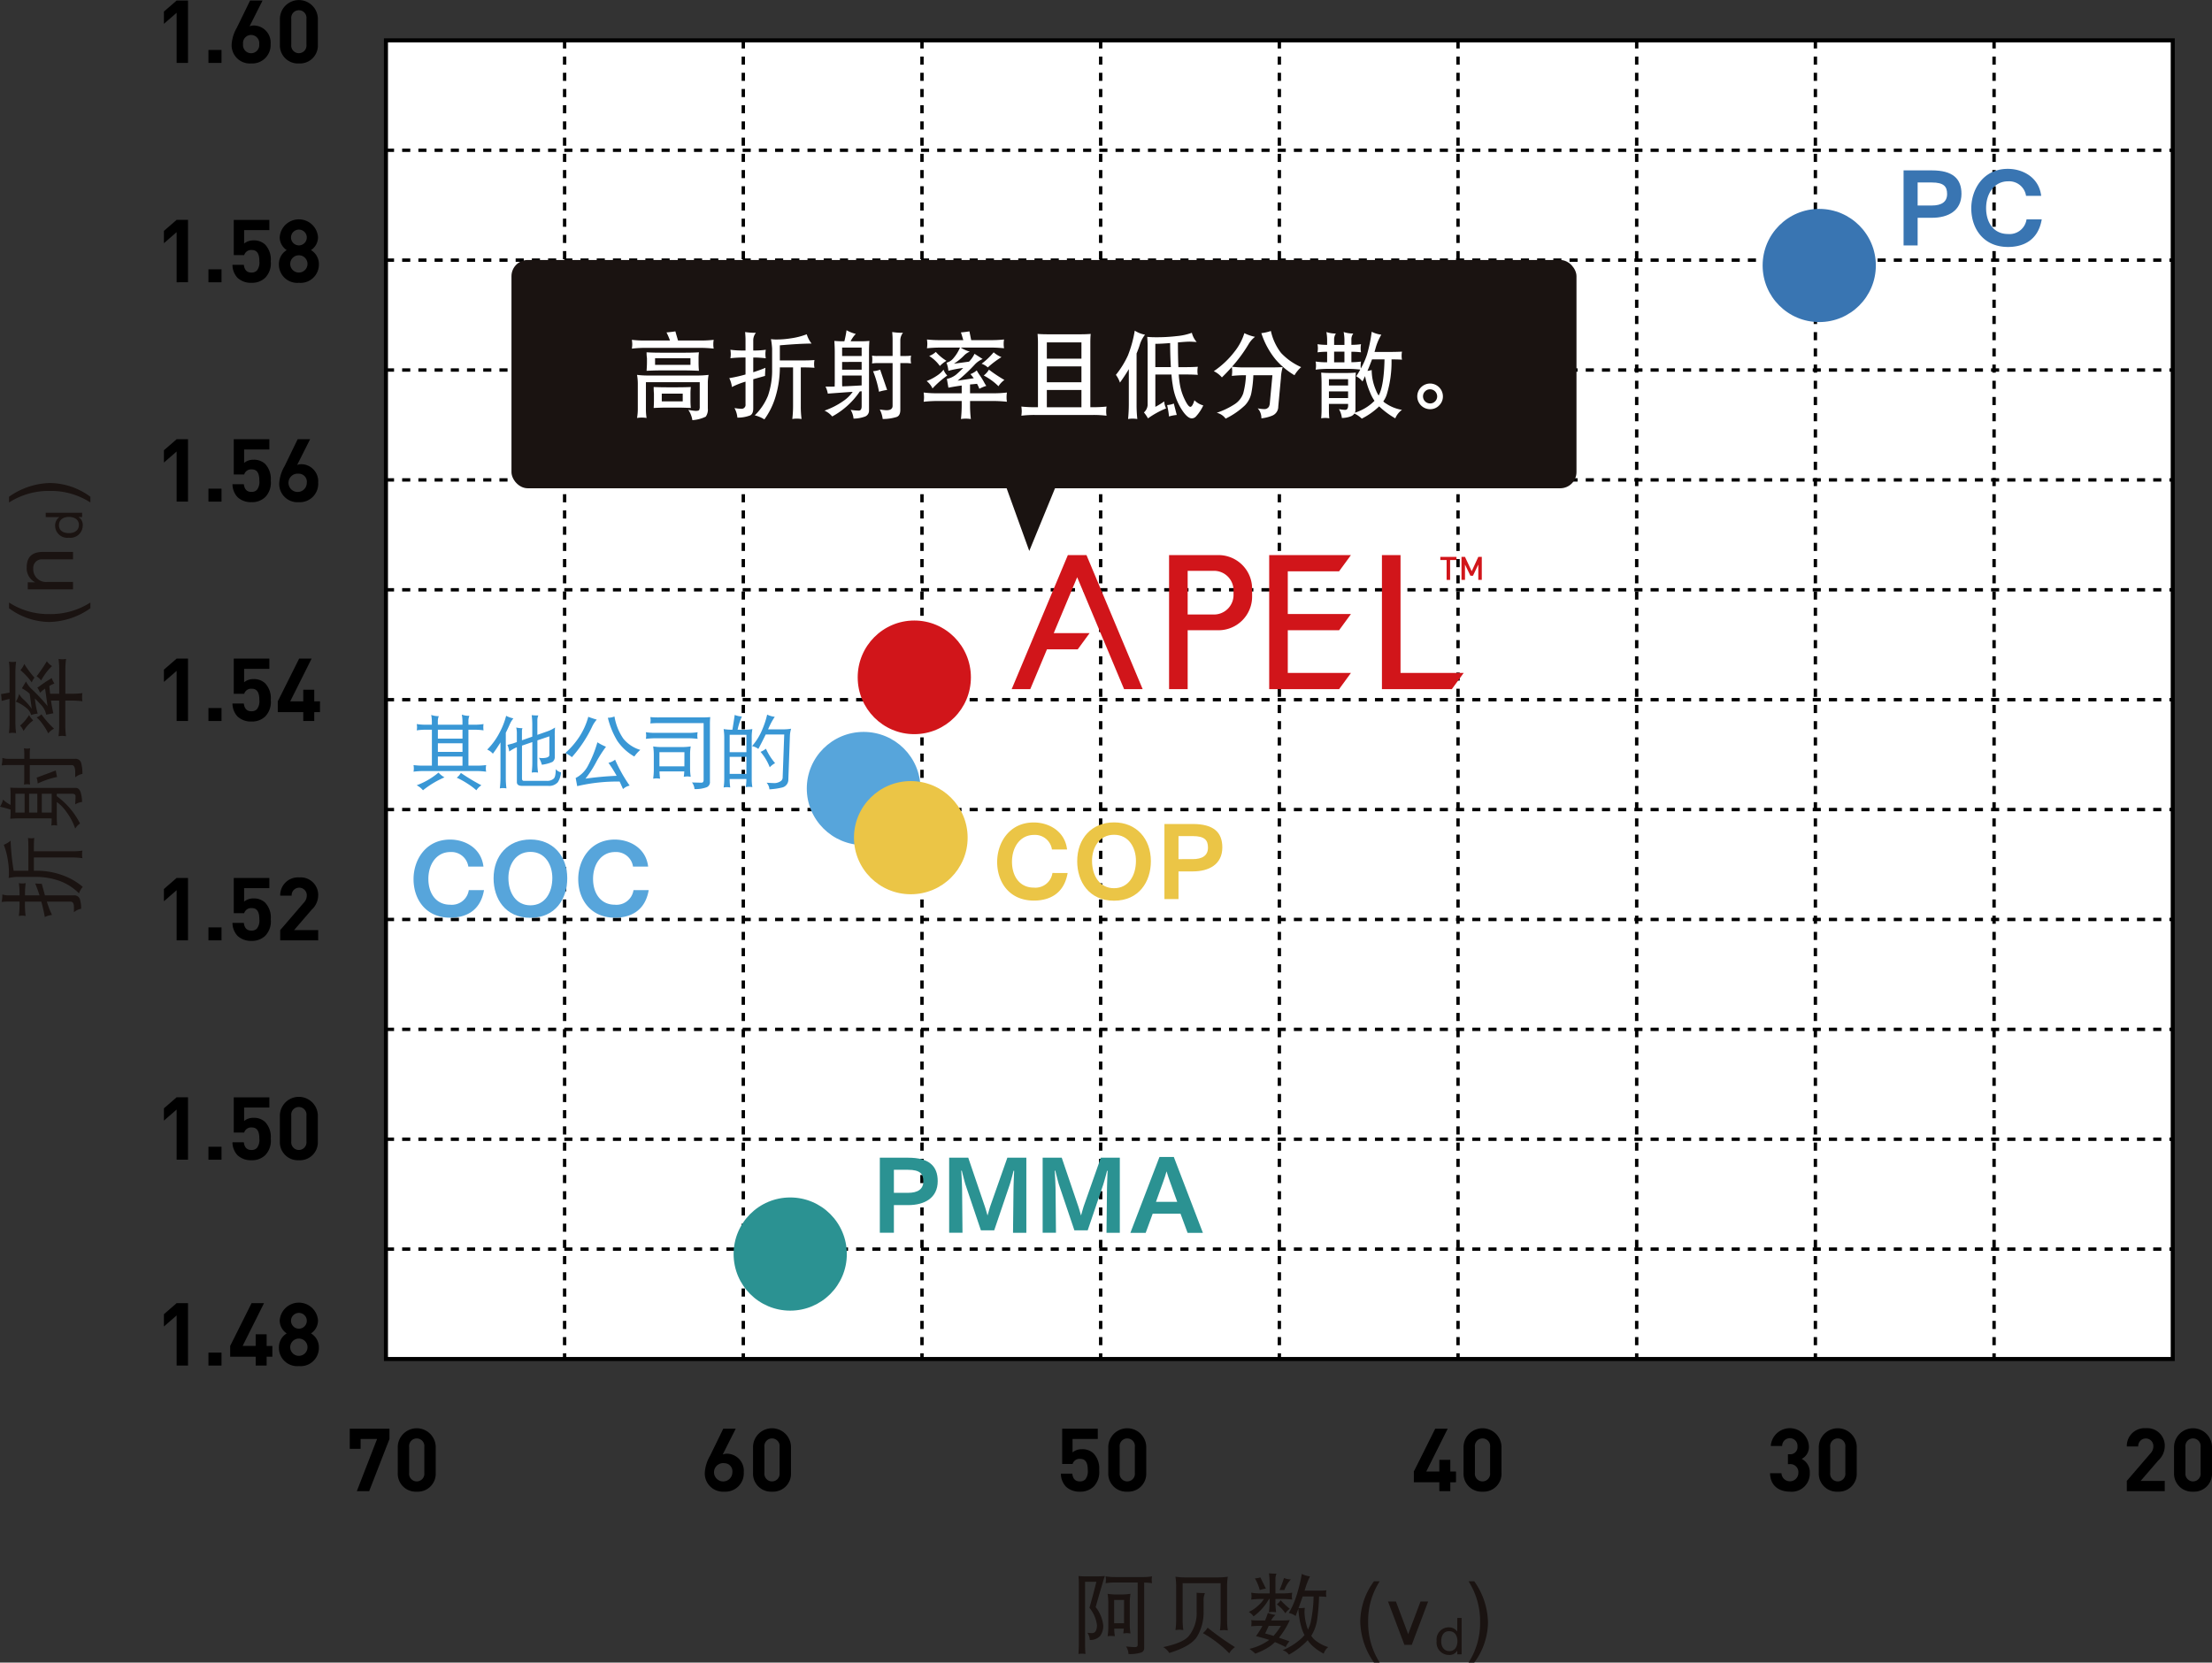 <svg xmlns="http://www.w3.org/2000/svg" width="386.371" height="290.482" viewBox="0 0 386.371 290.482"><rect x="0" y="0" width="386.371" height="290.482" fill="#333333" stroke="none"/><g transform="translate(-1.809 -6.36)"><rect width="312.102" height="230.387" transform="translate(69.222 13.411)" fill="#fff" stroke="#000" stroke-miterlimit="10" stroke-width="0.707"/><line y2="230.387" transform="translate(100.432 13.411)" fill="none" stroke="#000" stroke-miterlimit="10" stroke-width="0.589" stroke-dasharray="1.416 1.416"/><line y2="230.387" transform="translate(131.642 13.411)" fill="none" stroke="#000" stroke-miterlimit="10" stroke-width="0.589" stroke-dasharray="1.416 1.416"/><line y2="230.387" transform="translate(162.852 13.411)" fill="none" stroke="#000" stroke-miterlimit="10" stroke-width="0.589" stroke-dasharray="1.416 1.416"/><line y2="230.387" transform="translate(194.063 13.411)" fill="none" stroke="#000" stroke-miterlimit="10" stroke-width="0.589" stroke-dasharray="1.416 1.416"/><line y2="230.387" transform="translate(225.273 13.411)" fill="none" stroke="#000" stroke-miterlimit="10" stroke-width="0.589" stroke-dasharray="1.416 1.416"/><line y2="230.387" transform="translate(256.483 13.411)" fill="none" stroke="#000" stroke-miterlimit="10" stroke-width="0.589" stroke-dasharray="1.416 1.416"/><line y2="230.387" transform="translate(287.693 13.411)" fill="none" stroke="#000" stroke-miterlimit="10" stroke-width="0.589" stroke-dasharray="1.416 1.416"/><line y2="230.387" transform="translate(318.904 13.411)" fill="none" stroke="#000" stroke-miterlimit="10" stroke-width="0.589" stroke-dasharray="1.416 1.416"/><line y2="230.387" transform="translate(350.114 13.411)" fill="none" stroke="#000" stroke-miterlimit="10" stroke-width="0.589" stroke-dasharray="1.416 1.416"/><line x2="312.102" transform="translate(69.222 32.61)" fill="none" stroke="#000" stroke-miterlimit="10" stroke-width="0.589" stroke-dasharray="1.416 1.416"/><line x2="312.102" transform="translate(69.222 51.809)" fill="none" stroke="#000" stroke-miterlimit="10" stroke-width="0.589" stroke-dasharray="1.416 1.416"/><line x2="312.102" transform="translate(69.222 71.008)" fill="none" stroke="#000" stroke-miterlimit="10" stroke-width="0.589" stroke-dasharray="1.416 1.416"/><line x2="312.102" transform="translate(69.222 90.207)" fill="none" stroke="#000" stroke-miterlimit="10" stroke-width="0.589" stroke-dasharray="1.416 1.416"/><line x2="312.102" transform="translate(69.222 109.406)" fill="none" stroke="#000" stroke-miterlimit="10" stroke-width="0.589" stroke-dasharray="1.416 1.416"/><line x2="312.102" transform="translate(69.222 128.605)" fill="none" stroke="#000" stroke-miterlimit="10" stroke-width="0.589" stroke-dasharray="1.416 1.416"/><line x2="312.102" transform="translate(69.222 147.804)" fill="none" stroke="#000" stroke-miterlimit="10" stroke-width="0.589" stroke-dasharray="1.416 1.416"/><line x2="312.102" transform="translate(69.222 167.003)" fill="none" stroke="#000" stroke-miterlimit="10" stroke-width="0.589" stroke-dasharray="1.416 1.416"/><line x2="312.102" transform="translate(69.222 186.202)" fill="none" stroke="#000" stroke-miterlimit="10" stroke-width="0.589" stroke-dasharray="1.416 1.416"/><line x2="312.102" transform="translate(69.222 205.4)" fill="none" stroke="#000" stroke-miterlimit="10" stroke-width="0.589" stroke-dasharray="1.416 1.416"/><line x2="312.102" transform="translate(69.222 224.599)" fill="none" stroke="#000" stroke-miterlimit="10" stroke-width="0.589" stroke-dasharray="1.416 1.416"/><path d="M32.66,244.946v-8.758l-2.22,1.928v-2.144l2.22-1.928h1.99v10.9Z"/><path d="M38.218,244.946V242.68H40.5v2.266Z"/><path d="M48.383,243.4v1.546H46.469V243.4H42.013v-1.884l3.736-7.472h2.176l-3.736,7.472h2.28V239.48h1.914v2.036h1V243.4Z"/><path d="M54.019,245.038a3.2,3.2,0,0,1-3.492-3.262,2.824,2.824,0,0,1,1.362-2.45,2.71,2.71,0,0,1-1.224-2.266,3.355,3.355,0,0,1,6.692,0,2.705,2.705,0,0,1-1.226,2.266,2.828,2.828,0,0,1,1.378,2.45A3.2,3.2,0,0,1,54.019,245.038Zm0-4.808a1.508,1.508,0,1,0,1.5,1.516A1.5,1.5,0,0,0,54.019,240.23Zm0-4.486a1.378,1.378,0,0,0,0,2.756,1.378,1.378,0,0,0,0-2.756Z"/><path d="M66.295,266.883H64.137l3.538-9.11h-2.88v1.714H62.9v-3.506h6.936v1.792Z"/><path d="M74.608,266.975a3.144,3.144,0,0,1-3.322-3.246v-4.594a3.316,3.316,0,0,1,6.63,0v4.594A3.132,3.132,0,0,1,74.608,266.975Zm1.318-7.81a1.334,1.334,0,1,0-2.65,0v4.548a1.332,1.332,0,1,0,2.65,0Z"/><path d="M128.319,266.975a3.183,3.183,0,0,1-3.4-3.368,6.725,6.725,0,0,1,.92-2.91l2.3-4.716h2.176l-2.268,4.5a2.148,2.148,0,0,1,.812-.138,2.988,2.988,0,0,1,2.864,3.23A3.214,3.214,0,0,1,128.319,266.975Zm0-4.976a1.6,1.6,0,1,0,1.41,1.592A1.413,1.413,0,0,0,128.319,262Z"/><path d="M136.665,266.975a3.145,3.145,0,0,1-3.324-3.246v-4.594a3.316,3.316,0,0,1,6.63,0v4.594A3.131,3.131,0,0,1,136.665,266.975Zm1.316-7.81a1.334,1.334,0,1,0-2.65,0v4.548a1.332,1.332,0,1,0,2.65,0Z"/><path d="M192.838,266.087a3.29,3.29,0,0,1-2.4.888A3.412,3.412,0,0,1,188,266.1a3.338,3.338,0,0,1-.888-2.268H189.1c.106.858.5,1.348,1.332,1.348a1.282,1.282,0,0,0,.95-.352,2.261,2.261,0,0,0,.428-1.624c0-1.254-.368-1.96-1.332-1.96a1.267,1.267,0,0,0-1.318.89H187.34v-6.156h6.218v1.792h-4.41v2.342a2.491,2.491,0,0,1,1.638-.552,2.806,2.806,0,0,1,2.036.736,3.784,3.784,0,0,1,.98,2.908A3.612,3.612,0,0,1,192.838,266.087Z"/><path d="M198.718,266.975a3.145,3.145,0,0,1-3.324-3.246v-4.594a3.316,3.316,0,0,1,6.63,0v4.594A3.131,3.131,0,0,1,198.718,266.975Zm1.316-7.81a1.334,1.334,0,1,0-2.65,0v4.548a1.332,1.332,0,1,0,2.65,0Z"/><path d="M255.134,265.337v1.546H253.22v-1.546h-4.456v-1.884l3.736-7.472h2.176l-3.736,7.472h2.28v-2.036h1.914v2.036h1v1.884Z"/><path d="M260.77,266.975a3.145,3.145,0,0,1-3.324-3.246v-4.594a3.316,3.316,0,0,1,6.63,0v4.594A3.131,3.131,0,0,1,260.77,266.975Zm1.316-7.81a1.334,1.334,0,1,0-2.65,0v4.548a1.332,1.332,0,1,0,2.65,0Z"/><path d="M314.462,266.975c-1.778,0-3.446-.934-3.476-3.216h1.99a1.479,1.479,0,0,0,2.956-.092,1.4,1.4,0,0,0-1.532-1.5h-.292v-1.73h.292a1.252,1.252,0,0,0,1.378-1.364A1.341,1.341,0,1,0,313.1,259h-1.99a3.337,3.337,0,0,1,6.66.016,2.324,2.324,0,0,1-1.256,2.234,2.6,2.6,0,0,1,1.41,2.482A3.156,3.156,0,0,1,314.462,266.975Z"/><path d="M322.822,266.975a3.145,3.145,0,0,1-3.324-3.246v-4.594a3.316,3.316,0,0,1,6.63,0v4.594A3.131,3.131,0,0,1,322.822,266.975Zm1.316-7.81a1.334,1.334,0,1,0-2.65,0v4.548a1.332,1.332,0,1,0,2.65,0Z"/><path d="M373.3,266.883v-1.792l4.072-4.732a1.874,1.874,0,0,0,.568-1.316,1.326,1.326,0,1,0-2.65.03H373.3a3.1,3.1,0,0,1,3.322-3.184,3.06,3.06,0,0,1,3.308,3.17,3.479,3.479,0,0,1-1.164,2.5l-3.048,3.536h4.212v1.792Z"/><path d="M384.875,266.975a3.145,3.145,0,0,1-3.324-3.246v-4.594a3.316,3.316,0,0,1,6.63,0v4.594A3.131,3.131,0,0,1,384.875,266.975Zm1.316-7.81a1.334,1.334,0,1,0-2.65,0v4.548a1.332,1.332,0,1,0,2.65,0Z"/><path d="M32.66,208.978V200.22l-2.22,1.928V200l2.22-1.928h1.99v10.9Z"/><path d="M38.218,208.978v-2.266H40.5v2.266Z"/><path d="M48.139,208.182a3.29,3.29,0,0,1-2.4.888A3.412,3.412,0,0,1,43.3,208.2a3.338,3.338,0,0,1-.888-2.268H44.4c.106.858.5,1.348,1.332,1.348a1.282,1.282,0,0,0,.95-.352,2.261,2.261,0,0,0,.428-1.624c0-1.254-.368-1.96-1.332-1.96a1.267,1.267,0,0,0-1.318.89H42.641v-6.156h6.218v1.792h-4.41v2.342a2.491,2.491,0,0,1,1.638-.552,2.806,2.806,0,0,1,2.036.736,3.784,3.784,0,0,1,.98,2.908A3.612,3.612,0,0,1,48.139,208.182Z"/><path d="M54.019,209.07a3.145,3.145,0,0,1-3.324-3.246V201.23a3.316,3.316,0,0,1,6.63,0v4.594A3.131,3.131,0,0,1,54.019,209.07Zm1.316-7.81a1.334,1.334,0,1,0-2.65,0v4.548a1.332,1.332,0,1,0,2.65,0Z"/><path d="M32.66,170.652v-8.758l-2.22,1.928v-2.144l2.22-1.928h1.99v10.9Z"/><path d="M38.218,170.652v-2.266H40.5v2.266Z"/><path d="M48.139,169.856a3.29,3.29,0,0,1-2.4.888,3.412,3.412,0,0,1-2.436-.872,3.338,3.338,0,0,1-.888-2.268H44.4c.106.858.5,1.348,1.332,1.348a1.282,1.282,0,0,0,.95-.352,2.261,2.261,0,0,0,.428-1.624c0-1.254-.368-1.96-1.332-1.96a1.267,1.267,0,0,0-1.318.89H42.641V159.75h6.218v1.792h-4.41v2.342a2.491,2.491,0,0,1,1.638-.552,2.806,2.806,0,0,1,2.036.736,3.784,3.784,0,0,1,.98,2.908A3.612,3.612,0,0,1,48.139,169.856Z"/><path d="M50.757,170.652V168.86l4.072-4.732a1.874,1.874,0,0,0,.568-1.316,1.326,1.326,0,1,0-2.65.03h-1.99a3.1,3.1,0,0,1,3.322-3.184,3.06,3.06,0,0,1,3.308,3.17,3.479,3.479,0,0,1-1.164,2.5l-3.048,3.536h4.212v1.792Z"/><path d="M32.66,132.328V123.57L30.44,125.5v-2.144l2.22-1.928h1.99v10.9H32.66Z"/><path d="M38.218,132.328v-2.266H40.5v2.266Z"/><path d="M48.139,131.532a3.29,3.29,0,0,1-2.4.888,3.412,3.412,0,0,1-2.436-.872,3.338,3.338,0,0,1-.888-2.268H44.4c.106.858.5,1.348,1.332,1.348a1.282,1.282,0,0,0,.95-.352,2.261,2.261,0,0,0,.428-1.624c0-1.254-.368-1.96-1.332-1.96a1.267,1.267,0,0,0-1.318.89H42.641v-6.156h6.218v1.792h-4.41v2.342a2.491,2.491,0,0,1,1.638-.552,2.806,2.806,0,0,1,2.036.736,3.784,3.784,0,0,1,.98,2.908A3.612,3.612,0,0,1,48.139,131.532Z"/><path d="M56.7,130.782v1.546H54.783v-1.546H50.327V128.9l3.736-7.472h2.176L52.5,128.9h2.28v-2.036H56.7V128.9h1v1.884Z"/><path d="M32.66,94V85.246l-2.22,1.928V85.029L32.66,83.1h1.99V94H32.66Z"/><path d="M38.218,94V91.737H40.5V94Z"/><path d="M48.139,93.207a3.29,3.29,0,0,1-2.4.888,3.412,3.412,0,0,1-2.436-.872,3.338,3.338,0,0,1-.888-2.268H44.4c.106.858.5,1.348,1.332,1.348a1.282,1.282,0,0,0,.95-.352,2.262,2.262,0,0,0,.428-1.624c0-1.254-.368-1.96-1.332-1.96a1.267,1.267,0,0,0-1.318.89H42.641V83.1h6.218v1.792h-4.41v2.342a2.491,2.491,0,0,1,1.638-.552,2.806,2.806,0,0,1,2.036.736,3.784,3.784,0,0,1,.98,2.908A3.612,3.612,0,0,1,48.139,93.207Z"/><path d="M53.987,94.1a3.183,3.183,0,0,1-3.4-3.368,6.725,6.725,0,0,1,.92-2.91L53.8,83.1h2.176l-2.268,4.5a2.149,2.149,0,0,1,.812-.138,2.988,2.988,0,0,1,2.864,3.23A3.214,3.214,0,0,1,53.987,94.1Zm0-4.976a1.6,1.6,0,1,0,1.41,1.592A1.413,1.413,0,0,0,53.987,89.12Z"/><path d="M32.66,55.678V46.919l-2.22,1.93V46.7l2.22-1.929h1.99v10.9Z"/><path d="M38.218,55.678V53.412H40.5v2.266Z"/><path d="M48.139,54.882a3.29,3.29,0,0,1-2.4.888A3.407,3.407,0,0,1,43.3,54.9a3.337,3.337,0,0,1-.888-2.266H44.4c.106.857.5,1.347,1.332,1.347a1.287,1.287,0,0,0,.95-.352A2.26,2.26,0,0,0,47.113,52c0-1.256-.368-1.96-1.332-1.96a1.267,1.267,0,0,0-1.318.888H42.641V44.776h6.218v1.791h-4.41V48.91a2.491,2.491,0,0,1,1.638-.551,2.805,2.805,0,0,1,2.036.735A3.782,3.782,0,0,1,49.1,52,3.611,3.611,0,0,1,48.139,54.882Z"/><path d="M54.019,55.77a3.2,3.2,0,0,1-3.492-3.262,2.824,2.824,0,0,1,1.362-2.45,2.71,2.71,0,0,1-1.224-2.266,3.355,3.355,0,0,1,6.692,0,2.705,2.705,0,0,1-1.226,2.266,2.828,2.828,0,0,1,1.378,2.45A3.2,3.2,0,0,1,54.019,55.77Zm0-4.808a1.508,1.508,0,1,0,1.5,1.516A1.5,1.5,0,0,0,54.019,50.962Zm0-4.487a1.378,1.378,0,0,0,0,2.756,1.378,1.378,0,0,0,0-2.756Z"/><path d="M32.66,17.354V8.595l-2.22,1.93V8.381l2.22-1.929h1.99v10.9Z"/><path d="M38.218,17.354V15.088H40.5v2.266Z"/><path d="M45.673,17.446a3.183,3.183,0,0,1-3.4-3.369,6.721,6.721,0,0,1,.92-2.909l2.3-4.716h2.176l-2.268,4.5a2.17,2.17,0,0,1,.812-.137,2.987,2.987,0,0,1,2.864,3.23A3.214,3.214,0,0,1,45.673,17.446Zm0-4.977a1.414,1.414,0,0,0-1.408,1.593,1.42,1.42,0,1,0,2.818,0A1.423,1.423,0,0,0,45.673,12.469Z"/><path d="M54.019,17.446A3.145,3.145,0,0,1,50.7,14.2V9.606a3.316,3.316,0,0,1,6.63,0V14.2A3.131,3.131,0,0,1,54.019,17.446Zm1.316-7.81a1.334,1.334,0,1,0-2.65,0v4.548a1.332,1.332,0,1,0,2.65,0Z"/><circle cx="9.887" cy="9.887" r="9.887" transform="translate(129.95 215.574)" fill="#2b9292"/><path d="M155.488,208.627h4.948c3.646,0,5.164,1.452,5.164,4.092,0,2.97-2.342,4.191-5.148,4.191h-2.507v4.833h-2.457Zm4.916,6.138c1.716,0,2.689-.626,2.689-2.013,0-1.286-.545-2.013-2.689-2.013h-2.459v4.026Z" fill="#2b9292"/><path d="M167.6,208.627h3.333l2.839,8.348c.147.414.38,1.222.527,1.751.166-.529.363-1.288.529-1.767l2.935-8.332h3.317v13.117h-2.328l.083-7.343c0-.444.051-2.192.117-3.446a.045.045,0,0,0-.051-.051c-.032,0-.048.016-.067.051-.182.757-.543,2.061-.692,2.491l-2.673,7.87h-2.326l-2.705-8.019c-.1-.313-.4-1.484-.612-2.342a.06.06,0,0,0-.064-.067c-.016,0-.051.016-.051.067.067.84.15,2.935.15,3.382l.067,7.407H167.6Z" fill="#2b9292"/><path d="M183.93,208.627h3.333l2.836,8.348c.15.414.38,1.222.529,1.751.163-.529.361-1.288.527-1.767l2.938-8.332h3.315v13.117h-2.326l.083-7.343c0-.444.048-2.192.115-3.446,0-.035-.016-.051-.048-.051s-.051.016-.067.051c-.182.757-.545,2.061-.692,2.491l-2.673,7.87h-2.326l-2.708-8.019c-.1-.313-.4-1.484-.61-2.342a.06.06,0,0,0-.067-.067c-.016,0-.048.016-.048.067.064.84.147,2.935.147,3.382l.067,7.407H183.93Z" fill="#2b9292"/><path d="M204.333,208.5h2.507l5.082,13.264h-2.673l-1.238-3.349h-4.865l-1.222,3.349h-2.673Zm3.1,7.838-1.286-3.582c-.15-.4-.4-1.139-.577-1.748-.166.628-.38,1.254-.561,1.748l-1.286,3.582Z" fill="#2b9292"/><circle cx="9.887" cy="9.887" r="9.887" transform="translate(309.689 42.857)" fill="#3975b2"/><path d="M334.306,36.129h4.948c3.646,0,5.165,1.452,5.165,4.091,0,2.97-2.342,4.19-5.146,4.19h-2.51v4.834h-2.457Zm4.916,6.138c1.716,0,2.689-.628,2.689-2.013,0-1.287-.545-2.013-2.689-2.013h-2.459v4.026Z" fill="#3975b2"/><path d="M358.44,44.691c-.644,3.761-3.349,4.817-5.891,4.817-4.288,0-6.416-3.217-6.416-6.747,0-3.3,2.077-6.9,6.384-6.9,2.606,0,5.445,1.485,5.825,4.718H355.7a2.985,2.985,0,0,0-3.133-2.54c-2.427,0-3.844,2.144-3.844,4.685,0,2.491,1.3,4.52,3.81,4.52a2.994,2.994,0,0,0,3.251-2.557Z" fill="#3975b2"/><ellipse cx="9.928" cy="9.887" rx="9.928" ry="9.887" transform="translate(142.732 134.235)" fill="#57a5db"/><path d="M115.439,161.878c-.644,3.761-3.349,4.817-5.891,4.817-4.288,0-6.418-3.218-6.418-6.75,0-3.3,2.08-6.9,6.386-6.9,2.606,0,5.445,1.485,5.825,4.719H112.7a2.986,2.986,0,0,0-3.136-2.541c-2.425,0-3.844,2.145-3.844,4.685,0,2.491,1.3,4.52,3.812,4.52a3,3,0,0,0,3.251-2.556Z" transform="translate(-29.088)" fill="#57a5db"/><path d="M117.111,159.815c0-3.976,2.54-6.781,6.434-6.781s6.434,2.838,6.434,6.781c0,3.563-2.063,6.9-6.434,6.9S117.111,163.378,117.111,159.815Zm10.262-.083c0-2.176-1.173-4.536-3.828-4.536s-3.844,2.36-3.844,4.536c0,2.641,1.337,4.8,3.844,4.8S127.374,162.373,127.374,159.732Z" transform="translate(-29.088)" fill="#57a5db"/><path d="M144.206,161.878c-.644,3.761-3.349,4.817-5.891,4.817-4.288,0-6.418-3.218-6.418-6.75,0-3.3,2.08-6.9,6.386-6.9,2.606,0,5.445,1.485,5.825,4.719h-2.641a2.986,2.986,0,0,0-3.136-2.541c-2.425,0-3.844,2.145-3.844,4.685,0,2.491,1.3,4.52,3.812,4.52a3,3,0,0,0,3.251-2.556Z" transform="translate(-29.088)" fill="#57a5db"/><path d="M32.795,54.7h1.1v-.548a6.565,6.565,0,0,0-.113-1.16,3.687,3.687,0,0,0,1.327.212,2.243,2.243,0,0,0-.169.948V54.7h4.3v-.607a6.534,6.534,0,0,0-.113-1.156,3.681,3.681,0,0,0,1.325.212,2.206,2.206,0,0,0-.169.944V54.7h1.1a9.411,9.411,0,0,0,1.539-.113,3.6,3.6,0,0,0,0,1.1,11.289,11.289,0,0,0-1.539-.113h-1.1v6.281H41.77a12.739,12.739,0,0,0,1.61-.1,2.947,2.947,0,0,0-.056.607,2.411,2.411,0,0,0,.056.548,12.34,12.34,0,0,0-1.61-.113H32.3a12.276,12.276,0,0,0-1.607.113,3.605,3.605,0,0,0,.054-.548,4.408,4.408,0,0,0-.054-.607,12.675,12.675,0,0,0,1.607.1h1.6V55.573h-1.1a11.358,11.358,0,0,0-1.553.113,2.606,2.606,0,0,0,0-1.1,9.487,9.487,0,0,0,1.553.113m3.3,9.2a16.074,16.074,0,0,0-3.756,2.259,3.474,3.474,0,0,0-1.1-.875,12.839,12.839,0,0,0,3.81-2.215A4.279,4.279,0,0,0,36.1,63.9m3.146-8.326h-4.3v1.553h4.3Zm0,2.372h-4.3v1.5h4.3Zm0,2.313h-4.3v1.6h4.3Zm3.3,5.024a2.87,2.87,0,0,0-.875.875,11.7,11.7,0,0,0-1.483-1.118,13.99,13.99,0,0,0-1.946-1.083,2.781,2.781,0,0,0,.72-.835,35.165,35.165,0,0,0,3.584,2.16" transform="translate(43.348 78.277)" fill="#3997d5"/><path d="M40.737,53.539a3.971,3.971,0,0,0-.652,1.073q-.335.762-.678,1.44v7.9a13.372,13.372,0,0,0,.115,1.819,3.139,3.139,0,0,0-.61-.054,2.564,2.564,0,0,0-.548.054,16.092,16.092,0,0,0,.113-1.819V57.731c-.424.692-.861,1.358-1.327,1.977a2.82,2.82,0,0,0-.988-.718,11.913,11.913,0,0,0,2.132-2.923,12.877,12.877,0,0,0,1.172-2.977,4.885,4.885,0,0,0,1.271.449M47.962,56.5v3.754a1.01,1.01,0,0,1-.409.89,6.484,6.484,0,0,1-1.85.494,4.688,4.688,0,0,0-.508-1.214,3.741,3.741,0,0,0,.565.056c.833-.014,1.257-.2,1.257-.551V56.674l-2.09.706V61.3a11.492,11.492,0,0,0,.115,1.709,3.612,3.612,0,0,0-.553-.045,3.061,3.061,0,0,0-.548.045c.054-.567.1-1.132.1-1.709V57.677l-1.807.621v5.714c0,.3.1.438.325.438h3.965a1.684,1.684,0,0,0,1.228-.367c.254-.2.379-.762.379-1.678a1.63,1.63,0,0,0,.934.562A4.05,4.05,0,0,1,48.5,64.69a2.043,2.043,0,0,1-1.751.635H42.231c-.593,0-.89-.226-.89-.65V58.595l-.1.026a6.712,6.712,0,0,0-1.231.706,3.957,3.957,0,0,0-.325-1.158c.454-.113.777-.2.974-.252l.678-.24V56.011a3.947,3.947,0,0,0-.111-.875,4.83,4.83,0,0,0,1.1.113,1.1,1.1,0,0,0-.1.494v1.621l1.807-.633V54.474a14.136,14.136,0,0,0-.1-1.5,9.076,9.076,0,0,0,1.156.054,2.1,2.1,0,0,0-.169.89v2.5l1.723-.607a5.822,5.822,0,0,0,1.367-.678c-.04.466-.054.918-.054,1.37" transform="translate(50.75 78.334)" fill="#3997d5"/><path d="M47.457,53.621a5.21,5.21,0,0,0-.732,1.073,22.627,22.627,0,0,1-3.612,5.49,5.507,5.507,0,0,0-1.158-.72,14.238,14.238,0,0,0,2.528-2.951,12.334,12.334,0,0,0,1.494-3.384,14.142,14.142,0,0,0,1.48.492m1.61,4.744a21.54,21.54,0,0,0-1.709,2.678,18.117,18.117,0,0,1-1.876,2.895c1.822-.254,3.641-.424,5.448-.494A22.74,22.74,0,0,0,49.5,61.173a2.852,2.852,0,0,0,1.158-.551A26.327,26.327,0,0,0,53.2,65.151a2.4,2.4,0,0,0-1.158.607c-.2-.464-.4-.9-.593-1.311a30.6,30.6,0,0,0-7.411.8l-.266-1.424a4.971,4.971,0,0,0,2.059-1.977,20.6,20.6,0,0,0,1.737-4.26,9.5,9.5,0,0,0,1.494.777M52.1,56.954a6,6,0,0,0,2.963,1.96,5.886,5.886,0,0,0-1.045,1.158,8.968,8.968,0,0,1-2.963-2.723A14.213,14.213,0,0,1,49.394,53.3a3.171,3.171,0,0,0,1.156-.224A9.559,9.559,0,0,0,52.1,56.954" transform="translate(58.59 78.464)" fill="#3997d5"/><path d="M49.543,55.874h5.846a10.173,10.173,0,0,0,1.591-.115,3.232,3.232,0,0,0-.054.607,2.4,2.4,0,0,0,.054.551,15.268,15.268,0,0,0-1.591-.1H49.543a15.382,15.382,0,0,0-1.607.1,3.3,3.3,0,0,0,.056-.551,4.663,4.663,0,0,0-.056-.607,10.279,10.279,0,0,0,1.607.115m.607-2.7h7.606c.468,0,.948-.014,1.426-.056a11.754,11.754,0,0,0-.056,1.212V64.368a.966.966,0,0,1-.52.988,5.523,5.523,0,0,1-2.175.337,2.145,2.145,0,0,0-.438-1.156c.932.028,1.48.042,1.652.042.254,0,.381-.169.381-.494v-9.92H50.151c-.478,0-.958.028-1.438.054a3.536,3.536,0,0,0,.056-.548,3.971,3.971,0,0,0-.056-.551c.48.042.96.056,1.438.056m.65,5.177h3.372a9.929,9.929,0,0,0,1.6-.113,8.507,8.507,0,0,0-.113,1.44V62a9.511,9.511,0,0,0,.113,1.537c-.311-.026-.508-.056-.607-.056s-.311.031-.607.056c.045-.308.071-.619.085-.93H50.32a10.009,10.009,0,0,0,.1,1.268c-.311-.028-.508-.054-.607-.054s-.308.026-.6.054a11.321,11.321,0,0,0,.111-1.551v-2.64a9.919,9.919,0,0,0-.111-1.44,9.806,9.806,0,0,0,1.593.113m3.867.89H50.306v2.471h4.361Z" transform="translate(66.685 78.529)" fill="#3997d5"/><path d="M56.91,53.26a10.643,10.643,0,0,0-.76,2.316h1.085a8.971,8.971,0,0,0,1.494-.113,8.223,8.223,0,0,0-.111,1.438v7.284a8.187,8.187,0,0,0,.111,1.424,4.751,4.751,0,0,0-.548-.056,5.148,5.148,0,0,0-.607.056,9.531,9.531,0,0,0,.113-1.424H54.766v.04a9.907,9.907,0,0,0,.1,1.443,4.8,4.8,0,0,0-.607-.059,4.038,4.038,0,0,0-.551.059,9.931,9.931,0,0,0,.113-1.443V56.9a9.866,9.866,0,0,0-.113-1.438,8.786,8.786,0,0,0,1.494.113h.045c.113-.706.252-1.567.4-2.584a3.523,3.523,0,0,0,1.268.268m.777,3.205H54.766V59.5h2.921Zm0,3.85H54.766v2.979h2.921Zm4.954-7a11.468,11.468,0,0,0-.89,1.577c-.1.212-.2.426-.28.621h2.61A8.084,8.084,0,0,0,65.5,55.4a4.865,4.865,0,0,0-.209,1.158L65.01,64.4a1.394,1.394,0,0,1-1.073,1.271,12.349,12.349,0,0,1-2.229.322,1.908,1.908,0,0,0-.494-1.158c.551.031.932.059,1.158.059a1.982,1.982,0,0,0,1.4-.4.846.846,0,0,0,.252-.652l.271-7.437H61.061c-.4.819-.821,1.666-1.285,2.528a2.787,2.787,0,0,0-1.1-.494,10.608,10.608,0,0,0,1.68-2.655,15.28,15.28,0,0,0,.958-2.85,3.983,3.983,0,0,0,1.327.384m.056,8.1a3.6,3.6,0,0,0-.932.72,9.123,9.123,0,0,0-1.607-2.695,3.79,3.79,0,0,0,.944-.551,10.254,10.254,0,0,0,1.6,2.525" transform="translate(74.495 78.277)" fill="#3997d5"/><ellipse cx="9.887" cy="9.928" rx="9.887" ry="9.928" transform="translate(151.623 114.774)" fill="#d1151a"/><path d="M235.706,106.175l2.072-2.834H223.5v23.424h12.206l2.072-2.834h-11.03v-7.456h8.957l2.072-2.834h-11.03v-7.467Z" fill="#d1151a"/><path d="M191.58,103.342h-3.248l-9.813,23.424h3.248l2.914-6.955h5.376l2.072-2.834h-6.262l4.093-9.769,8.194,19.558H201.4l-9.814-23.424Z" fill="#d1151a"/><path d="M214.661,103.342h-8.65v23.424h3.248V116.472h5.4a5.875,5.875,0,0,0,5.858-5.858V109.2A5.875,5.875,0,0,0,214.661,103.342Zm2.61,6.976a3.416,3.416,0,0,1-3.406,3.406h-4.606V106.09h4.606a3.416,3.416,0,0,1,3.406,3.406Z" fill="#d1151a"/><path d="M246.44,123.932v-20.59h-3.248v23.424H255.4l2.072-2.834Z" fill="#d1151a"/><path d="M255.1,104.206v3.47h-.61v-3.47h-1.1v-.548h2.82v.548Z" fill="#d1151a"/><path d="M260.025,107.676V104.99l-.927,1.958h-.451l-.948-1.958v2.686h-.61v-4.018h.61l1.173,2.5,1.153-2.5h.61v4.018Z" fill="#d1151a"/><ellipse cx="9.928" cy="9.887" rx="9.928" ry="9.887" transform="translate(150.971 142.826)" fill="#ebc546"/><path d="M188.292,158.889c-.644,3.761-3.349,4.817-5.891,4.817-4.288,0-6.418-3.218-6.418-6.75,0-3.3,2.08-6.9,6.386-6.9,2.606,0,5.445,1.485,5.825,4.719h-2.641a2.986,2.986,0,0,0-3.135-2.542c-2.425,0-3.844,2.146-3.844,4.686,0,2.491,1.3,4.52,3.812,4.52a3,3,0,0,0,3.251-2.556Z" fill="#ebc546"/><path d="M189.964,156.825c0-3.975,2.54-6.781,6.434-6.781s6.434,2.838,6.434,6.781c0,3.563-2.064,6.9-6.434,6.9S189.964,160.389,189.964,156.825Zm10.262-.083c0-2.176-1.173-4.536-3.828-4.536s-3.844,2.36-3.844,4.536c0,2.641,1.337,4.8,3.844,4.8S200.227,159.383,200.227,156.742Z" fill="#ebc546"/><path d="M205.2,150.324h4.948c3.646,0,5.165,1.452,5.165,4.092,0,2.97-2.342,4.191-5.146,4.191h-2.51v4.833H205.2Zm4.916,6.138c1.716,0,2.689-.626,2.689-2.013,0-1.286-.545-2.013-2.689-2.013h-2.459v4.026Z" fill="#ebc546"/><rect width="186.026" height="39.885" rx="2.835" transform="translate(91.148 51.783)" fill="#1a1311"/><path d="M74.057,34.313l5.5,15.233,5.5-13.4Z" transform="translate(102.036 53.075)" fill="#1a1311"/><path d="M54.957,26.083H59a19.569,19.569,0,0,0,2.193-.118,3.9,3.9,0,0,0-.068.76,3.808,3.808,0,0,0,.068.774A19.589,19.589,0,0,0,59,27.368H49.09A19.623,19.623,0,0,0,46.9,27.5a5.883,5.883,0,0,0,.068-.774,6.24,6.24,0,0,0-.068-.76,19.6,19.6,0,0,0,2.193.118h4.467a13.328,13.328,0,0,0-.61-1.419c.494-.033,1.021-.1,1.549-.181.134.494.3,1.038.461,1.6M49.667,32.2h8.571a17.518,17.518,0,0,0,2.062-.115,7.471,7.471,0,0,0-.134,1.466v4.384a2.154,2.154,0,0,1-.36,1.45,6.354,6.354,0,0,1-2.342.612,4.24,4.24,0,0,0-.708-1.8,10.447,10.447,0,0,0,1.285.181c.329,0,.527-.049.612-.148a1.442,1.442,0,0,0,.1-.675V33.367h-9.4V38.13a9.02,9.02,0,0,0,.115,1.485,4.754,4.754,0,0,0-.824-.066,4.615,4.615,0,0,0-.843.066,9.049,9.049,0,0,0,.134-1.485V33.548a8.987,8.987,0,0,0-.134-1.466,14.007,14.007,0,0,0,1.864.115m2.257-3.989h4.255c.807,0,1.614-.016,2.438-.066a7.637,7.637,0,0,0-.066,1.038v.708c0,.494.016.991.066,1.485-.824-.033-1.631-.066-2.438-.066H51.924c-.821,0-1.631.033-2.455.066.033-.494.066-.991.066-1.485V29.18a7.019,7.019,0,0,1-.066-1.038c.824.049,1.633.066,2.455.066m1.09,6.048h1.862q1.161,0,2.323-.049a9.668,9.668,0,0,0-.064,1.156V36.45a14.048,14.048,0,0,0,.064,1.417c-.774-.033-1.549-.066-2.323-.066H53.013c-.774,0-1.549.033-2.306.066.031-.461.047-.939.047-1.417V35.363c-.033-.381-.047-.76-.047-1.156.758.033,1.532.049,2.306.049m4.121-5.076H50.952v1.153h6.182Zm-1.351,6.182H52.122v1.351h3.662Z" transform="translate(65.279 39.771)" fill="#fff"/><path d="M56.451,27.762h.513V25.834c0-.428-.035-.859-.068-1.3a11.489,11.489,0,0,0,1.88.132,2.113,2.113,0,0,0-.461,1.351v1.746h.066a15.393,15.393,0,0,0,2.127-.132,3.922,3.922,0,0,0-.068.777,3.264,3.264,0,0,0,.068.706,19.008,19.008,0,0,0-2.127-.129h-.066v2.57c.722-.231,1.433-.478,2.125-.774-.047.692-.066,1.17-.066,1.417-.758.214-1.45.412-2.059.577v5.1c0,.739-.249,1.17-.711,1.285a6.066,6.066,0,0,1-2.059.329,4.287,4.287,0,0,0-.511-1.68,7.163,7.163,0,0,0,1.156.129.683.683,0,0,0,.774-.774V33.2a13.677,13.677,0,0,0-2.375.939,4.87,4.87,0,0,0-.461-1.551,24.723,24.723,0,0,0,2.836-.642V28.983h-.513a18.932,18.932,0,0,0-2.125.129,5.116,5.116,0,0,0,.066-.706,6.138,6.138,0,0,0-.066-.777,15.336,15.336,0,0,0,2.125.132M68.5,26.543c-1.45.016-3.295.115-5.54.313v2.636h4.189c.56,0,1.186-.014,1.862-.064a3.038,3.038,0,0,0-.066.642,2.959,2.959,0,0,0,.066.708c-.461-.033-1.071-.066-1.862-.066h-.53v6.839a16.066,16.066,0,0,0,.134,2.177,4.823,4.823,0,0,0-.843-.066,4.113,4.113,0,0,0-.774.066,19.265,19.265,0,0,0,.132-2.177V30.713H62.96v.264a17.943,17.943,0,0,1-.838,5.126,12.957,12.957,0,0,1-1.864,3.692,5.72,5.72,0,0,0-1.68-.708,10.047,10.047,0,0,0,2.309-3.429,13.635,13.635,0,0,0,.722-4.681V27.432a13.823,13.823,0,0,0-.2-1.664,5.468,5.468,0,0,0,.908.066,15.451,15.451,0,0,0,2.553-.2,12.381,12.381,0,0,0,2.786-.711,5.046,5.046,0,0,0,.84,1.617" transform="translate(75.065 39.839)" fill="#fff"/><path d="M66.666,25.044a4.807,4.807,0,0,0-.906,1.285h1.862a13.88,13.88,0,0,0,1.419-.066c-.052.626-.068,1.252-.068,1.878v10.3a1.1,1.1,0,0,1-.84,1.087,5.807,5.807,0,0,1-1.862.313,3.662,3.662,0,0,0-.511-1.532,10.009,10.009,0,0,0,1.417.132c.329,0,.511-.247.511-.774V35.065a2.07,2.07,0,0,1-.313.016,13.7,13.7,0,0,1-4.829,4.384,3.856,3.856,0,0,0-1.351-1.021,13.291,13.291,0,0,0,3.295-1.683,6.207,6.207,0,0,0,1.631-1.6c-1.513.1-2.965.214-4.349.313a3.982,3.982,0,0,0-.4-1.219c.544,0,1.071,0,1.6-.016,0-.28.016-.56.016-.826V28.141c0-.626-.033-1.252-.066-1.878a13.383,13.383,0,0,0,1.417.066h.329a18.794,18.794,0,0,0,.379-1.93,6.5,6.5,0,0,0,1.617.645m1.021,2.389H64.275V28.9h3.412Zm0,2.506H64.275V31.29h3.412Zm0,4.1V32.311H64.275v1.1c0,.266,0,.53.016.793,1.188-.033,2.306-.1,3.4-.165m2.7-5.142h2.7V26.016c0-.428-.031-.857-.066-1.3a11.489,11.489,0,0,0,1.88.132,2.133,2.133,0,0,0-.464,1.351v2.7h.974a5.727,5.727,0,0,0,.906-.066,3.076,3.076,0,0,0-.066.657,3.445,3.445,0,0,0,.066.711,8.691,8.691,0,0,0-.906-.066h-.974v8.176q0,1.112-.788,1.285a8.044,8.044,0,0,1-2.292.313,4.95,4.95,0,0,0-.511-1.664,10.068,10.068,0,0,0,1.153.132c.725,0,1.087-.247,1.087-.774V30.137h-2.7a8.078,8.078,0,0,0-.89.066,5.124,5.124,0,0,0,.047-.711,4.585,4.585,0,0,0-.047-.657,5.391,5.391,0,0,0,.89.066m1.746,5.933a8.271,8.271,0,0,0-1.419.313,18.5,18.5,0,0,0-1.035-3.594,4.262,4.262,0,0,0,1.233-.264Z" transform="translate(84.628 39.657)" fill="#fff"/><path d="M76.86,26.015H80.4A19.764,19.764,0,0,0,82.6,25.9a4.031,4.031,0,0,0-.068.758,3.983,3.983,0,0,0,.068.774c-.744-.066-1.466-.115-2.193-.115H75.032a5.927,5.927,0,0,0,1.584.708,2.953,2.953,0,0,0-.925.593,10.062,10.062,0,0,1-1.845,1.516l2.636-.36a5.024,5.024,0,0,0,.955-1.37l1.419.906a4.179,4.179,0,0,0-1.285.873A28.885,28.885,0,0,1,74.486,33.1l2.822-.428c-.2-.264-.4-.511-.577-.725a3.622,3.622,0,0,0,1.1-.642,7.9,7.9,0,0,0,.414.692,14.14,14.14,0,0,1,.807,1.268,5.286,5.286,0,0,0,.445.741,6.8,6.8,0,0,0-1.219.513,5.337,5.337,0,0,0-.4-.873c-.431.049-.826.08-1.221.113V35.3h4.121a18.3,18.3,0,0,0,2.323-.132,5.05,5.05,0,0,0-.064.84,4.3,4.3,0,0,0,.064.774,21.956,21.956,0,0,0-2.323-.132H76.662v.774A19.127,19.127,0,0,0,76.8,39.8a5.438,5.438,0,0,0-.892-.066,4.573,4.573,0,0,0-.84.066,22.936,22.936,0,0,0,.132-2.375v-.774H70.878a21.956,21.956,0,0,0-2.323.132,6.133,6.133,0,0,0,.064-.774,7.21,7.21,0,0,0-.064-.84,18.3,18.3,0,0,0,2.323.132H75.2V33.946c-.857.113-1.631.247-2.323.379L72.61,32.79A3.838,3.838,0,0,0,74.274,32c.461-.412.857-.791,1.186-1.12a18.5,18.5,0,0,0-2.586.494,5.383,5.383,0,0,0-.332-1.417,2.268,2.268,0,0,0,1.221-.793A6.869,6.869,0,0,0,74.9,27.319H71.323c-.725,0-1.466.049-2.191.115a5.891,5.891,0,0,0,.064-.774,6.1,6.1,0,0,0-.064-.758,19.52,19.52,0,0,0,2.191.113h4.154c-.148-.508-.28-.955-.412-1.351.461-.031.955-.1,1.483-.181.1.478.2.988.313,1.532M72.676,32.2A16.538,16.538,0,0,0,70.1,34.454a3.478,3.478,0,0,0-1.021-1.285,9.139,9.139,0,0,0,1.911-1.021,4.371,4.371,0,0,0,1.038-.972,2.892,2.892,0,0,0,.645,1.021m-.134-2.57a5.185,5.185,0,0,0-1.153.906,6.558,6.558,0,0,0-1.862-1.749,3.462,3.462,0,0,0,1.153-.708,8.22,8.22,0,0,0,1.862,1.551m9.609-.645a15.9,15.9,0,0,0-2.389,1.8,3.23,3.23,0,0,0-1.087-.645,11.826,11.826,0,0,0,2.109-1.993,4.85,4.85,0,0,0,1.367.84m.513,3.989a3.921,3.921,0,0,0-1.038,1.1,9.429,9.429,0,0,0-1.106-.955,11.043,11.043,0,0,0-1.466-.923,3.705,3.705,0,0,0,.908-1.021,25.219,25.219,0,0,0,2.7,1.8" transform="translate(94.59 39.771)" fill="#fff"/><path d="M80.388,24.738h5.785c.577,0,1.153-.016,1.746-.066-.047.494-.064.988-.064,1.485V37.479h.511a22.371,22.371,0,0,0,2.323-.115,4.638,4.638,0,0,0-.066.826,4.129,4.129,0,0,0,.066.774,18.65,18.65,0,0,0-2.323-.132H78.129a18.3,18.3,0,0,0-2.323.132,6.7,6.7,0,0,0,.066-.774,7.465,7.465,0,0,0-.066-.826,21.931,21.931,0,0,0,2.323.115h.577V26.157c0-.5-.033-.991-.066-1.485.577.049,1.156.066,1.749.066M86.3,26.157H80.256v2.836H86.3Zm0,4.187H80.256v2.77H86.3Zm0,4.121H80.256v3.017H86.3Z" transform="translate(104.404 40.027)" fill="#fff"/><path d="M87.916,25.136a5.386,5.386,0,0,0-.939,1.829c-.162.494-.344.988-.541,1.452V37.3a22.389,22.389,0,0,0,.129,2.572,4.814,4.814,0,0,0-.84-.066,4.1,4.1,0,0,0-.774.066c.082-.857.129-1.713.129-2.572V31.152c-.459.791-.988,1.584-1.549,2.358a4.9,4.9,0,0,0-.708-1.353,16.02,16.02,0,0,0,2.095-3.379,21.018,21.018,0,0,0,1.2-4.349,4.824,4.824,0,0,0,1.8.708m5.738,1.351c0,1.746.033,3.182.082,4.318h1.384c.628,0,1.287-.016,2.012-.066a3.8,3.8,0,0,0-.068.708,2.949,2.949,0,0,0,.068.708c-.494-.033-1.156-.064-2.012-.064H93.8c.035.525.085.953.134,1.285a9.791,9.791,0,0,0,.941,3.146c.4.824.722,1.219.955,1.219s.475-.377.708-1.153a3.384,3.384,0,0,0,1.549.906,7.459,7.459,0,0,1-1.221,1.864,1.02,1.02,0,0,1-.774.4c-.56,0-1.2-.593-1.911-1.763a10.848,10.848,0,0,1-1.436-4.1c-.1-.544-.162-1.139-.214-1.8H89.714v5.65a11.913,11.913,0,0,0,1.549-.955,3.187,3.187,0,0,0,.329,1.221,15.5,15.5,0,0,0-3.165,1.746,6.68,6.68,0,0,0-.708-1.038,1.855,1.855,0,0,0,.645-1.285V27c0-.494-.035-.988-.066-1.483.494.049.988.066,1.483.066a30.061,30.061,0,0,0,3.692-.2,10.274,10.274,0,0,0,2.619-.577,3.8,3.8,0,0,0,.843,1.614c-.546-.033-.974-.066-1.285-.066-.348,0-1.007.049-2,.132M92.3,26.6c-.955.082-1.831.132-2.589.132v4.071h2.718c-.082-1.268-.129-2.671-.129-4.2m1.153,12.56a6.335,6.335,0,0,0-1.351.264,15.6,15.6,0,0,0-.332-1.993,3.706,3.706,0,0,0,1.17-.266Z" transform="translate(113.9 39.697)" fill="#fff"/><path d="M97.29,25.476a4.5,4.5,0,0,0-1.134,1.3A25.163,25.163,0,0,1,93.268,30.7a16.7,16.7,0,0,0,2.031.118h4.9c.64,0,1.285-.019,1.927-.049a7.86,7.86,0,0,0-.313,1.927l-.461,4.961a1.693,1.693,0,0,1-1.038,1.581,6.954,6.954,0,0,1-1.913.48,2.5,2.5,0,0,0-.642-1.749,5.822,5.822,0,0,0,1.09.132.912.912,0,0,0,.873-.428,1.857,1.857,0,0,0,.162-.725l.445-4.763h-3.33a19.921,19.921,0,0,1-.327,2.982,4.351,4.351,0,0,1-1.139,2.276,13.415,13.415,0,0,1-3.377,2.325A2.652,2.652,0,0,0,90.6,38.745a13.578,13.578,0,0,0,3.081-1.466,3.738,3.738,0,0,0,1.549-1.927,14.639,14.639,0,0,0,.48-3.165H95.3c-.694,0-1.37.049-2.062.115a7.16,7.16,0,0,0,.066-.824,5.35,5.35,0,0,0-.066-.727c-.562.628-1.139,1.238-1.732,1.814a4.352,4.352,0,0,0-1.417-1.087,15.471,15.471,0,0,0,3.66-3.462,9.84,9.84,0,0,0,1.68-3.182,7.449,7.449,0,0,0,1.862.642m4.551,2.819a10.861,10.861,0,0,0,3.509,2.473,5.885,5.885,0,0,0-1.17,1.417,13.284,13.284,0,0,1-3.295-2.753,14.016,14.016,0,0,1-2.49-4.6,7.577,7.577,0,0,0,1.664-.379,9.6,9.6,0,0,0,1.782,3.841" transform="translate(123.734 39.733)" fill="#fff"/><path d="M99.657,26.8v-.873a7.682,7.682,0,0,0-.129-1.367,4.954,4.954,0,0,0,1.664.264,1.756,1.756,0,0,0-.313,1.1v.89h1.8v-.89a7.689,7.689,0,0,0-.134-1.367,5,5,0,0,0,1.683.264,1.653,1.653,0,0,0-.332,1.1V26.8a11.554,11.554,0,0,0,1.683-.115,3.546,3.546,0,0,0-.066.708,3.372,3.372,0,0,0,.066.711,13.914,13.914,0,0,0-1.683-.1v1.829a11.554,11.554,0,0,0,1.683-.115,3.438,3.438,0,0,0-.066.708,2.334,2.334,0,0,0,.033.494,12.856,12.856,0,0,0,1.071-2.408,25.776,25.776,0,0,0,.824-4,4.953,4.953,0,0,0,1.683.511,9.492,9.492,0,0,0-1.054,2.553c-.052.165-.1.332-.134.461h2.789c.624,0,1.283-.016,2.007-.049a3.679,3.679,0,0,0-.064.694,3.1,3.1,0,0,0,.064.708c-.459-.033-1.071-.052-1.829-.052a19.453,19.453,0,0,1-.807,6.051,4.236,4.236,0,0,1-.628,1.285,1.72,1.72,0,0,0,.447.362,7.048,7.048,0,0,0,2.817,1.123,3.367,3.367,0,0,0-1.17,1.483,14.5,14.5,0,0,1-2.817-2.092,12.62,12.62,0,0,1-3.034,2.142,4.977,4.977,0,0,0-1.285-.89,1.411,1.411,0,0,1-.562.461,4.616,4.616,0,0,1-1.631.313,4.071,4.071,0,0,0-.511-1.549,6.022,6.022,0,0,0,1.087.132c.329,0,.511-.247.511-.777v-.261H99.97v1.1c0,.461.019.939.066,1.417a3.415,3.415,0,0,0-.706-.066,3.46,3.46,0,0,0-.711.066c.035-.478.066-.955.066-1.417V33.509c0-.607-.031-1.233-.066-1.862a13.382,13.382,0,0,0,1.417.066h3.217a13.788,13.788,0,0,0,1.414-.066c-.047.628-.064,1.254-.064,1.862v4.65a1.133,1.133,0,0,1-.1.494,8.169,8.169,0,0,0,3.427-2.078,7.106,7.106,0,0,1-.755-1.417,13.221,13.221,0,0,1-.892-2.9c-.148.329-.3.645-.445.941a3.562,3.562,0,0,0-1.1-.908c.264-.4.494-.774.708-1.17A18.538,18.538,0,0,0,103.58,31H99.657a16.254,16.254,0,0,0-2.01.132,3.84,3.84,0,0,0,0-1.417,13.58,13.58,0,0,0,2.01.132V28.007a13.875,13.875,0,0,0-1.68.1,4.983,4.983,0,0,0,.066-.711,5.4,5.4,0,0,0-.066-.708,11.522,11.522,0,0,0,1.68.115m3.66,6H99.97v1.1h3.347Zm0,2.125H99.97V36.1h3.347Zm-.64-6.94h-1.8v1.864h1.8Zm4.761,3.215a9,9,0,0,0,.727,3.478,4.618,4.618,0,0,0,.494.972c.626-1.153.955-3.248,1.021-6.314H107.5c-.247.661-.508,1.337-.8,2.012a4.945,4.945,0,0,0,.739-.148" transform="translate(133.963 39.81)" fill="#fff"/><path d="M109.012,32.18a2.146,2.146,0,0,1-1.581.661,2.25,2.25,0,0,1-2.24-2.243,2.25,2.25,0,0,1,2.24-2.243,2.254,2.254,0,0,1,2.24,2.243,2.164,2.164,0,0,1-.659,1.581m-.708-2.455a1.264,1.264,0,0,0-.873-.362,1.2,1.2,0,0,0-.873.362,1.186,1.186,0,0,0-.362.873,1.237,1.237,0,0,0,1.236,1.236,1.186,1.186,0,0,0,.873-.362,1.2,1.2,0,0,0,.362-.873,1.264,1.264,0,0,0-.362-.873" transform="translate(144.172 45.013)" fill="#fff"/><g transform="translate(1.809 6.636)"><path d="M81.3,116.949h1.913c.473,0,.946-.016,1.436-.064-.184.49-.72,2.295-1.607,5.432a6.235,6.235,0,0,1,1.318,3.121,2.926,2.926,0,0,1-.52,1.9,2.288,2.288,0,0,1-1.822.718,2.48,2.48,0,0,0-.412-1.254,6.611,6.611,0,0,0,.779.064c.581,0,.887-.478.887-1.424a5.974,5.974,0,0,0-1.316-3c.4-1.393.812-2.909,1.21-4.544H81.194V128.65c0,.612.016,1.24.064,1.866a2.928,2.928,0,0,0-.6-.061,2.741,2.741,0,0,0-.612.061c.031-.626.059-1.254.059-1.866v-10.51c0-.412-.028-.826-.059-1.254a11,11,0,0,0,1.254.064m5.14.12h4.789a10.218,10.218,0,0,0,1.666-.12,2.822,2.822,0,0,0,0,1.191,10.429,10.429,0,0,0-1.377-.106v11.517a.765.765,0,0,1-.581.72,6.469,6.469,0,0,1-2.158.245,2.479,2.479,0,0,0-.428-1.316c.673.061,1.193.108,1.56.108.306,0,.461-.122.473-.353V118.019H86.442a11.97,11.97,0,0,0-1.666.12,3.042,3.042,0,0,0,0-1.191,10.143,10.143,0,0,0,1.666.12m.306,3.043h.781a9.706,9.706,0,0,0,1.6-.12,8.927,8.927,0,0,0-.125,1.56v3.824a8.778,8.778,0,0,0,.125,1.544c-.308-.031-.506-.059-.6-.059-.12,0-.334.028-.657.059.031-.273.059-.565.092-.84H86.289A7.521,7.521,0,0,0,86.4,127.4c-.334-.033-.565-.045-.657-.045-.108,0-.306.012-.612.045a10.508,10.508,0,0,0,.122-1.544v-4.3a10.863,10.863,0,0,0-.122-1.56,9.534,9.534,0,0,0,1.621.12m1.254.951H86.275v4.069H88Z" transform="translate(108.336 158.19)" fill="#1a1311"/><path d="M93.618,119.8a3.315,3.315,0,0,0-.231,1.332v1.819a8.246,8.246,0,0,1-1.087,4.361c-.687,1.193-2.325,2.158-4.9,2.953a3,3,0,0,0-1.071-1.026c2.3-.49,3.777-1.118,4.453-1.911a6.4,6.4,0,0,0,1.391-4.377v-3.212c.445.045.918.061,1.44.061m-3.351-2.739h5.568a11.734,11.734,0,0,0,1.791-.122,9.5,9.5,0,0,0-.125,1.607v6.041a10.926,10.926,0,0,0,.125,1.73c-.339-.031-.553-.061-.659-.061-.122,0-.367.031-.72.061a12.9,12.9,0,0,0,.125-1.73v-6.514H89.73v6.455a10.936,10.936,0,0,0,.122,1.727c-.367-.028-.6-.061-.72-.061s-.334.033-.657.061a13.322,13.322,0,0,0,.122-1.727v-5.982a11.578,11.578,0,0,0-.122-1.607,11.457,11.457,0,0,0,1.791.122m8.611,12.179a3.32,3.32,0,0,0-1.01,1.085,16.92,16.92,0,0,0-1.986-1.789,19.363,19.363,0,0,0-2.619-1.744,3.662,3.662,0,0,0,.828-.948,50.413,50.413,0,0,0,4.787,3.4" transform="translate(116.843 158.261)" fill="#1a1311"/><path d="M94.768,120.2h1.56V118.35a12.4,12.4,0,0,0-.122-1.666,10.591,10.591,0,0,0,1.316.061,2.485,2.485,0,0,0-.184,1.012V120.2h1.254a10.526,10.526,0,0,0,1.683-.125,2.766,2.766,0,0,0-.064.6,2.382,2.382,0,0,0,.064.6,15.794,15.794,0,0,0-1.683-.106H97.338v.351a13.974,13.974,0,0,0,.12,1.975,4.394,4.394,0,0,0-.657-.061,3.648,3.648,0,0,0-.6.061,16.944,16.944,0,0,0,.122-1.975v-.351H96.22a9.547,9.547,0,0,1-2.706,3.043,2.576,2.576,0,0,0-.826-.779,5.811,5.811,0,0,0,1.713-1.179,4.692,4.692,0,0,0,.932-1.085h-.565a15.233,15.233,0,0,0-1.669.106,3.306,3.306,0,0,0,.061-.6,4.054,4.054,0,0,0-.061-.6,10.2,10.2,0,0,0,1.669.125m2.57,3.761a3.12,3.12,0,0,0-.751.963h2.005a11.376,11.376,0,0,0,1.254-.059,14.206,14.206,0,0,1-1.866,3.043l-.016.033c.6.2,1.21.409,1.822.624a4.262,4.262,0,0,0-.659,1.012c-.459-.247-1.087-.537-1.866-.873a10.6,10.6,0,0,1-.873.734,11.657,11.657,0,0,1-2.568,1.285,7.58,7.58,0,0,0-1.026-.84,9.414,9.414,0,0,0,3.288-1.438,1.136,1.136,0,0,0,.169-.122c-.626-.214-1.391-.428-2.311-.659a14.186,14.186,0,0,0,1.118-1.772.016.016,0,0,1,.016-.016h-.72c-.428,0-.84.028-1.254.061a4.312,4.312,0,0,0,.061-.659,1.8,1.8,0,0,0-.061-.412,11.035,11.035,0,0,0,1.254.059h1.179c.151-.365.32-.807.49-1.313a6.475,6.475,0,0,0,1.316.351m-1.666-4.606a6.158,6.158,0,0,0-1.071.247,8.7,8.7,0,0,0-.843-2.036,3.314,3.314,0,0,0,.946-.169Zm2.629,6.519H96.162c-.186.4-.384.84-.614,1.313.475.139.965.275,1.454.431a11.817,11.817,0,0,0,1.3-1.744m1.546-2.984a2.5,2.5,0,0,0-.765.779,9.658,9.658,0,0,0-.645-.8,8.537,8.537,0,0,0-.854-.762,2.5,2.5,0,0,0,.657-.72,14.486,14.486,0,0,0,1.607,1.5m.184-5.137a5.569,5.569,0,0,0-1.132,1.85h-.843a19.436,19.436,0,0,0,.779-2.1,2.924,2.924,0,0,0,1.2.247m3.349-.537a12.385,12.385,0,0,0-.779,1.942c-.061.2-.122.381-.184.565h2.28c.473,0,.991-.012,1.544-.059a2.328,2.328,0,0,0-.064.537,2.111,2.111,0,0,0,.064.6c-.322-.031-.751-.047-1.285-.064a37.247,37.247,0,0,1-.367,4.271,7.556,7.556,0,0,1-.993,2.6,3.67,3.67,0,0,0,.579.69,6.8,6.8,0,0,0,2.372,1.285,2.468,2.468,0,0,0-.779,1.146,9.066,9.066,0,0,1-2.113-1.5,7.192,7.192,0,0,1-.687-.843A13.181,13.181,0,0,1,99.68,130.9a1.808,1.808,0,0,0-1.087-.767,11.263,11.263,0,0,0,3.212-2.017,4.78,4.78,0,0,0,.612-.645,6.918,6.918,0,0,1-.428-.979,13.625,13.625,0,0,1-.642-3.638v-.078h.028a9.688,9.688,0,0,0,1.1-.061,5.133,5.133,0,0,0-.061.781,9.493,9.493,0,0,0,.551,2.876.353.353,0,0,0,.061.153,8.167,8.167,0,0,0,.428-1.087,23.745,23.745,0,0,0,.551-4.7h-1.913c-.231.673-.473,1.363-.72,2.036a.357.357,0,0,0-.028.078c-.155.442-.322.871-.473,1.3a3.049,3.049,0,0,0-1.193-.534,14.921,14.921,0,0,0,1.421-3.29,28.183,28.183,0,0,0,.843-3.535,4.228,4.228,0,0,0,1.436.431" transform="translate(125.442 157.918)" fill="#1a1311"/><path d="M103.362,131.487a12.836,12.836,0,0,1-2.4-7.159,12.036,12.036,0,0,1,2.4-7.053h1a12.652,12.652,0,0,0-2.022,7.053,12.885,12.885,0,0,0,2.022,7.159Z" transform="translate(136.636 158.718)" fill="#1a1311"/><path d="M107.167,126.35h-1.285l-2.862-7.573H104.4l2.142,5.707,2.156-5.707h1.332Z" transform="translate(139.426 160.75)" fill="#1a1311"/><path d="M110.989,126.357h-.755v-.621h-.019a1.546,1.546,0,0,1-1.469.727,2.156,2.156,0,0,1-2.118-2.422,2.127,2.127,0,0,1,2.1-2.4,1.769,1.769,0,0,1,1.487.722h.019V120h.755Zm-2.137-.56c1.017,0,1.407-.873,1.407-1.737,0-.908-.409-1.744-1.452-1.744s-1.379.88-1.379,1.779c0,.866.445,1.7,1.424,1.7" transform="translate(144.309 162.403)" fill="#1a1311"/><path d="M108.995,131.487a12.644,12.644,0,0,0,2.019-7.053,12.887,12.887,0,0,0-2.019-7.159h1a12.845,12.845,0,0,1,2.4,7.159,12.028,12.028,0,0,1-2.4,7.053Z" transform="translate(147.512 158.718)" fill="#1a1311"/><path d="M3.244,74.037v-.826h-2.1c-.334,0-.673.031-1.024.064a6.114,6.114,0,0,0,.122-1.318,3.059,3.059,0,0,0,1.087.167H3.244V71.65a10.229,10.229,0,0,0-.122-1.669,2.563,2.563,0,0,0,.6.064,2.583,2.583,0,0,0,.6-.064,12.465,12.465,0,0,0-.122,1.669v.473H6.734c-.217-.718-.478-1.4-.751-2.078.551.045.934.061,1.146.061.214.765.4,1.436.551,2.017h5.064a1.011,1.011,0,0,1,1.026.614A5.133,5.133,0,0,1,14,74.467a2.726,2.726,0,0,0-1.252.6v-.9c0-.628-.2-.951-.6-.951H8.016a16.478,16.478,0,0,0,.9,2.327,3.818,3.818,0,0,0-1.254.365c-.169-.918-.367-1.819-.614-2.692H4.192v.826a12.511,12.511,0,0,0,.122,1.685,3.683,3.683,0,0,0-.6-.064,3.655,3.655,0,0,0-.6.064,10.3,10.3,0,0,0,.122-1.685M1.683,62.564a43.016,43.016,0,0,0,.537,5.262H4.787V63.59c0-.461-.014-.965-.059-1.5a2.43,2.43,0,0,0,.534.059,2,2,0,0,0,.551-.059c-.031.367-.061.857-.061,1.5v.84H12.5a10.936,10.936,0,0,0,1.727-.122,3.706,3.706,0,0,0,0,1.316A13.322,13.322,0,0,0,12.5,65.5H5.752v2.325h.353a12.968,12.968,0,0,1,4.848.859,11.08,11.08,0,0,1,3.335,1.958,3.314,3.314,0,0,0-.657,1.13,9.317,9.317,0,0,0-3.563-2.233A12.311,12.311,0,0,0,6.105,68.9H2.693a10.305,10.305,0,0,0-1.36.186,3.831,3.831,0,0,0,.061-.72,13.358,13.358,0,0,0-.2-2.431,12.032,12.032,0,0,0-.7-2.648,4.138,4.138,0,0,0,1.193-.72" transform="translate(0.167 84.033)" fill="#1a1311"/><path d="M.537,64.4a4.872,4.872,0,0,0,1.313.932V63.445a9.756,9.756,0,0,0-.061-1.13c.492.031.965.045,1.438.045H13.2c.428,0,.72.261.887.781a6.036,6.036,0,0,1,.247,1.683,2.985,2.985,0,0,0-1.2.412c.033-.565.061-1.038.061-1.436,0-.275-.2-.414-.6-.414H9.912V63.8a13.438,13.438,0,0,1,4.069,4.787,2.627,2.627,0,0,0-.843.887A10.364,10.364,0,0,0,11.6,66.554a6.989,6.989,0,0,0-1.683-1.73v2.737c0,.428.031.887.061,1.377a3.683,3.683,0,0,0-.534-.061,2.247,2.247,0,0,0-.475.061A11.839,11.839,0,0,0,9.025,67.7c-.153,0-.322-.016-.473-.016H3.226c-.473,0-.946.033-1.438.064a9.48,9.48,0,0,0,.061-1.134v-.457A17.272,17.272,0,0,0,0,65.65,4.483,4.483,0,0,0,.537,64.4m3.7-3.335V58.369H1.316c-.337,0-.675.031-1.026.061a6.121,6.121,0,0,0,.122-1.316,3.067,3.067,0,0,0,1.087.167H4.238V56.15a3.817,3.817,0,0,0-.064-.718,2.22,2.22,0,0,0,.551.061,2.058,2.058,0,0,0,.534-.061,6.454,6.454,0,0,0-.059.718v1.132h7.938a.977.977,0,0,1,1.026.69,6.4,6.4,0,0,1,.228,1.942,2.83,2.83,0,0,0-1.254.6v-.887c0-.824-.2-1.252-.6-1.252H5.2v2.692a5.673,5.673,0,0,0,.059.7,3.13,3.13,0,0,0-.534-.047,3.39,3.39,0,0,0-.551.047,3.465,3.465,0,0,0,.064-.7M4.3,63.386H2.69v3.288H4.3Zm2.219,0H5.081v3.288H6.517Zm3.229-4.069a8.879,8.879,0,0,0,.228,1.132,15.207,15.207,0,0,0-3.4,1.146,3.369,3.369,0,0,0-.184-1.024Zm-.72,4.069H7.3v3.288H8.552c.167,0,.32,0,.473-.014Z" transform="translate(0 75.021)" fill="#1a1311"/><path d="M1.561,54.688V51a13.475,13.475,0,0,0-.106-1.727,3.12,3.12,0,0,0,.64.061,2.74,2.74,0,0,0,.612-.061A13.529,13.529,0,0,0,2.584,51v9.025a13.574,13.574,0,0,0,.122,1.744,4.246,4.246,0,0,0-.612-.059,4.94,4.94,0,0,0-.64.059,13.549,13.549,0,0,0,.106-1.744V55.79c-.52.122-.979.245-1.377.353-.014-.367-.047-.765-.106-1.193.457-.078.963-.169,1.483-.261m1.683.2a2.667,2.667,0,0,0,.626.871,10.414,10.414,0,0,1,1.577,1.76l-.367-2.631a5.946,5.946,0,0,0-1.36-.951l.718-1.193a4.412,4.412,0,0,0,.979,1.316A29.273,29.273,0,0,1,8.2,57.044l-.428-3.059a7.55,7.55,0,0,0-.887.734,3.092,3.092,0,0,0-.475-.9,3.076,3.076,0,0,0,.6-.414c.461-.322.857-.6,1.224-.826.245-.153.475-.292.69-.428a4.814,4.814,0,0,0,.473.948,6.275,6.275,0,0,0-.887.431c.045.487.092.932.139,1.36h1.589V50.65a12.522,12.522,0,0,0-.12-1.85,3.245,3.245,0,0,0,.657.059,3.283,3.283,0,0,0,.659-.059,14.8,14.8,0,0,0-.125,1.85v4.238h1.071a15.749,15.749,0,0,0,1.913-.108,3.666,3.666,0,0,0-.059.706,3.582,3.582,0,0,0,.059.715,16.252,16.252,0,0,0-1.913-.122H11.3v4.377a14.8,14.8,0,0,0,.125,1.85,4.793,4.793,0,0,0-.659-.059,4.727,4.727,0,0,0-.657.059,12.522,12.522,0,0,0,.12-1.85V56.079H8.8c.122.828.259,1.563.412,2.219l-1.252.245a3.418,3.418,0,0,0-.767-1.577c-.459-.49-.857-.915-1.207-1.268a15.345,15.345,0,0,0,.49,2.662,4.5,4.5,0,0,0-1.148.245,2.188,2.188,0,0,0-.781-1.193,6.75,6.75,0,0,0-1.894-1.146,4.564,4.564,0,0,0,.6-1.377M4.973,58.6a4.017,4.017,0,0,0,.718.948A6.411,6.411,0,0,0,4.008,61.4a2.819,2.819,0,0,0-.6-.946A8.048,8.048,0,0,0,4.973,58.6m-.84-8.917a17.73,17.73,0,0,0,1.786,2.4,2.414,2.414,0,0,0-.473.826,11.923,11.923,0,0,0-1.974-2.142,3.993,3.993,0,0,0,.661-1.085m3.944-.475a3.038,3.038,0,0,0,.9.843A10.878,10.878,0,0,0,8,51.139a14.432,14.432,0,0,0-.932,1.421,2.992,2.992,0,0,0-.781-.718,27.752,27.752,0,0,0,1.789-2.631m-.948,9.27a16.61,16.61,0,0,0,2.205,2.509,2.95,2.95,0,0,0-1.012.826,10.146,10.146,0,0,0-1.085-1.758,5.714,5.714,0,0,0-.948-1.04,2.437,2.437,0,0,0,.84-.537" transform="translate(0.105 66.045)" fill="#1a1311"/><path d="M14.881,45.611a12.842,12.842,0,0,1-7.159,2.4,12.036,12.036,0,0,1-7.053-2.4v-1a12.657,12.657,0,0,0,7.053,2.022,12.885,12.885,0,0,0,7.159-2.022Z" transform="translate(0.906 60.383)" fill="#1a1311"/><path d="M2.166,47.4V46.177H3.42v-.028a2.753,2.753,0,0,1-1.438-2.57c0-2.08,1.193-2.723,2.89-2.723h5.2v1.3H4.719a1.489,1.489,0,0,0-1.591,1.605A2.222,2.222,0,0,0,5.606,46.1h4.467v1.3Z" transform="translate(2.682 55.294)" fill="#1a1311"/><path d="M9.751,37.95v.755H9.13v.019a1.548,1.548,0,0,1,.73,1.469,2.159,2.159,0,0,1-2.422,2.12,2.129,2.129,0,0,1-2.4-2.1,1.769,1.769,0,0,1,.722-1.487v-.019H3.392V37.95Zm-.56,2.137c0-1.017-.873-1.41-1.737-1.41-.908,0-1.744.412-1.744,1.454s.88,1.379,1.779,1.379c.866,0,1.7-.445,1.7-1.424" transform="translate(4.591 51.361)" fill="#1a1311"/><path d="M14.881,39.14a12.649,12.649,0,0,0-7.053-2.019A12.887,12.887,0,0,0,.669,39.14v-1a12.845,12.845,0,0,1,7.159-2.4,12.028,12.028,0,0,1,7.053,2.4Z" transform="translate(0.906 48.375)" fill="#1a1311"/></g></g></svg>